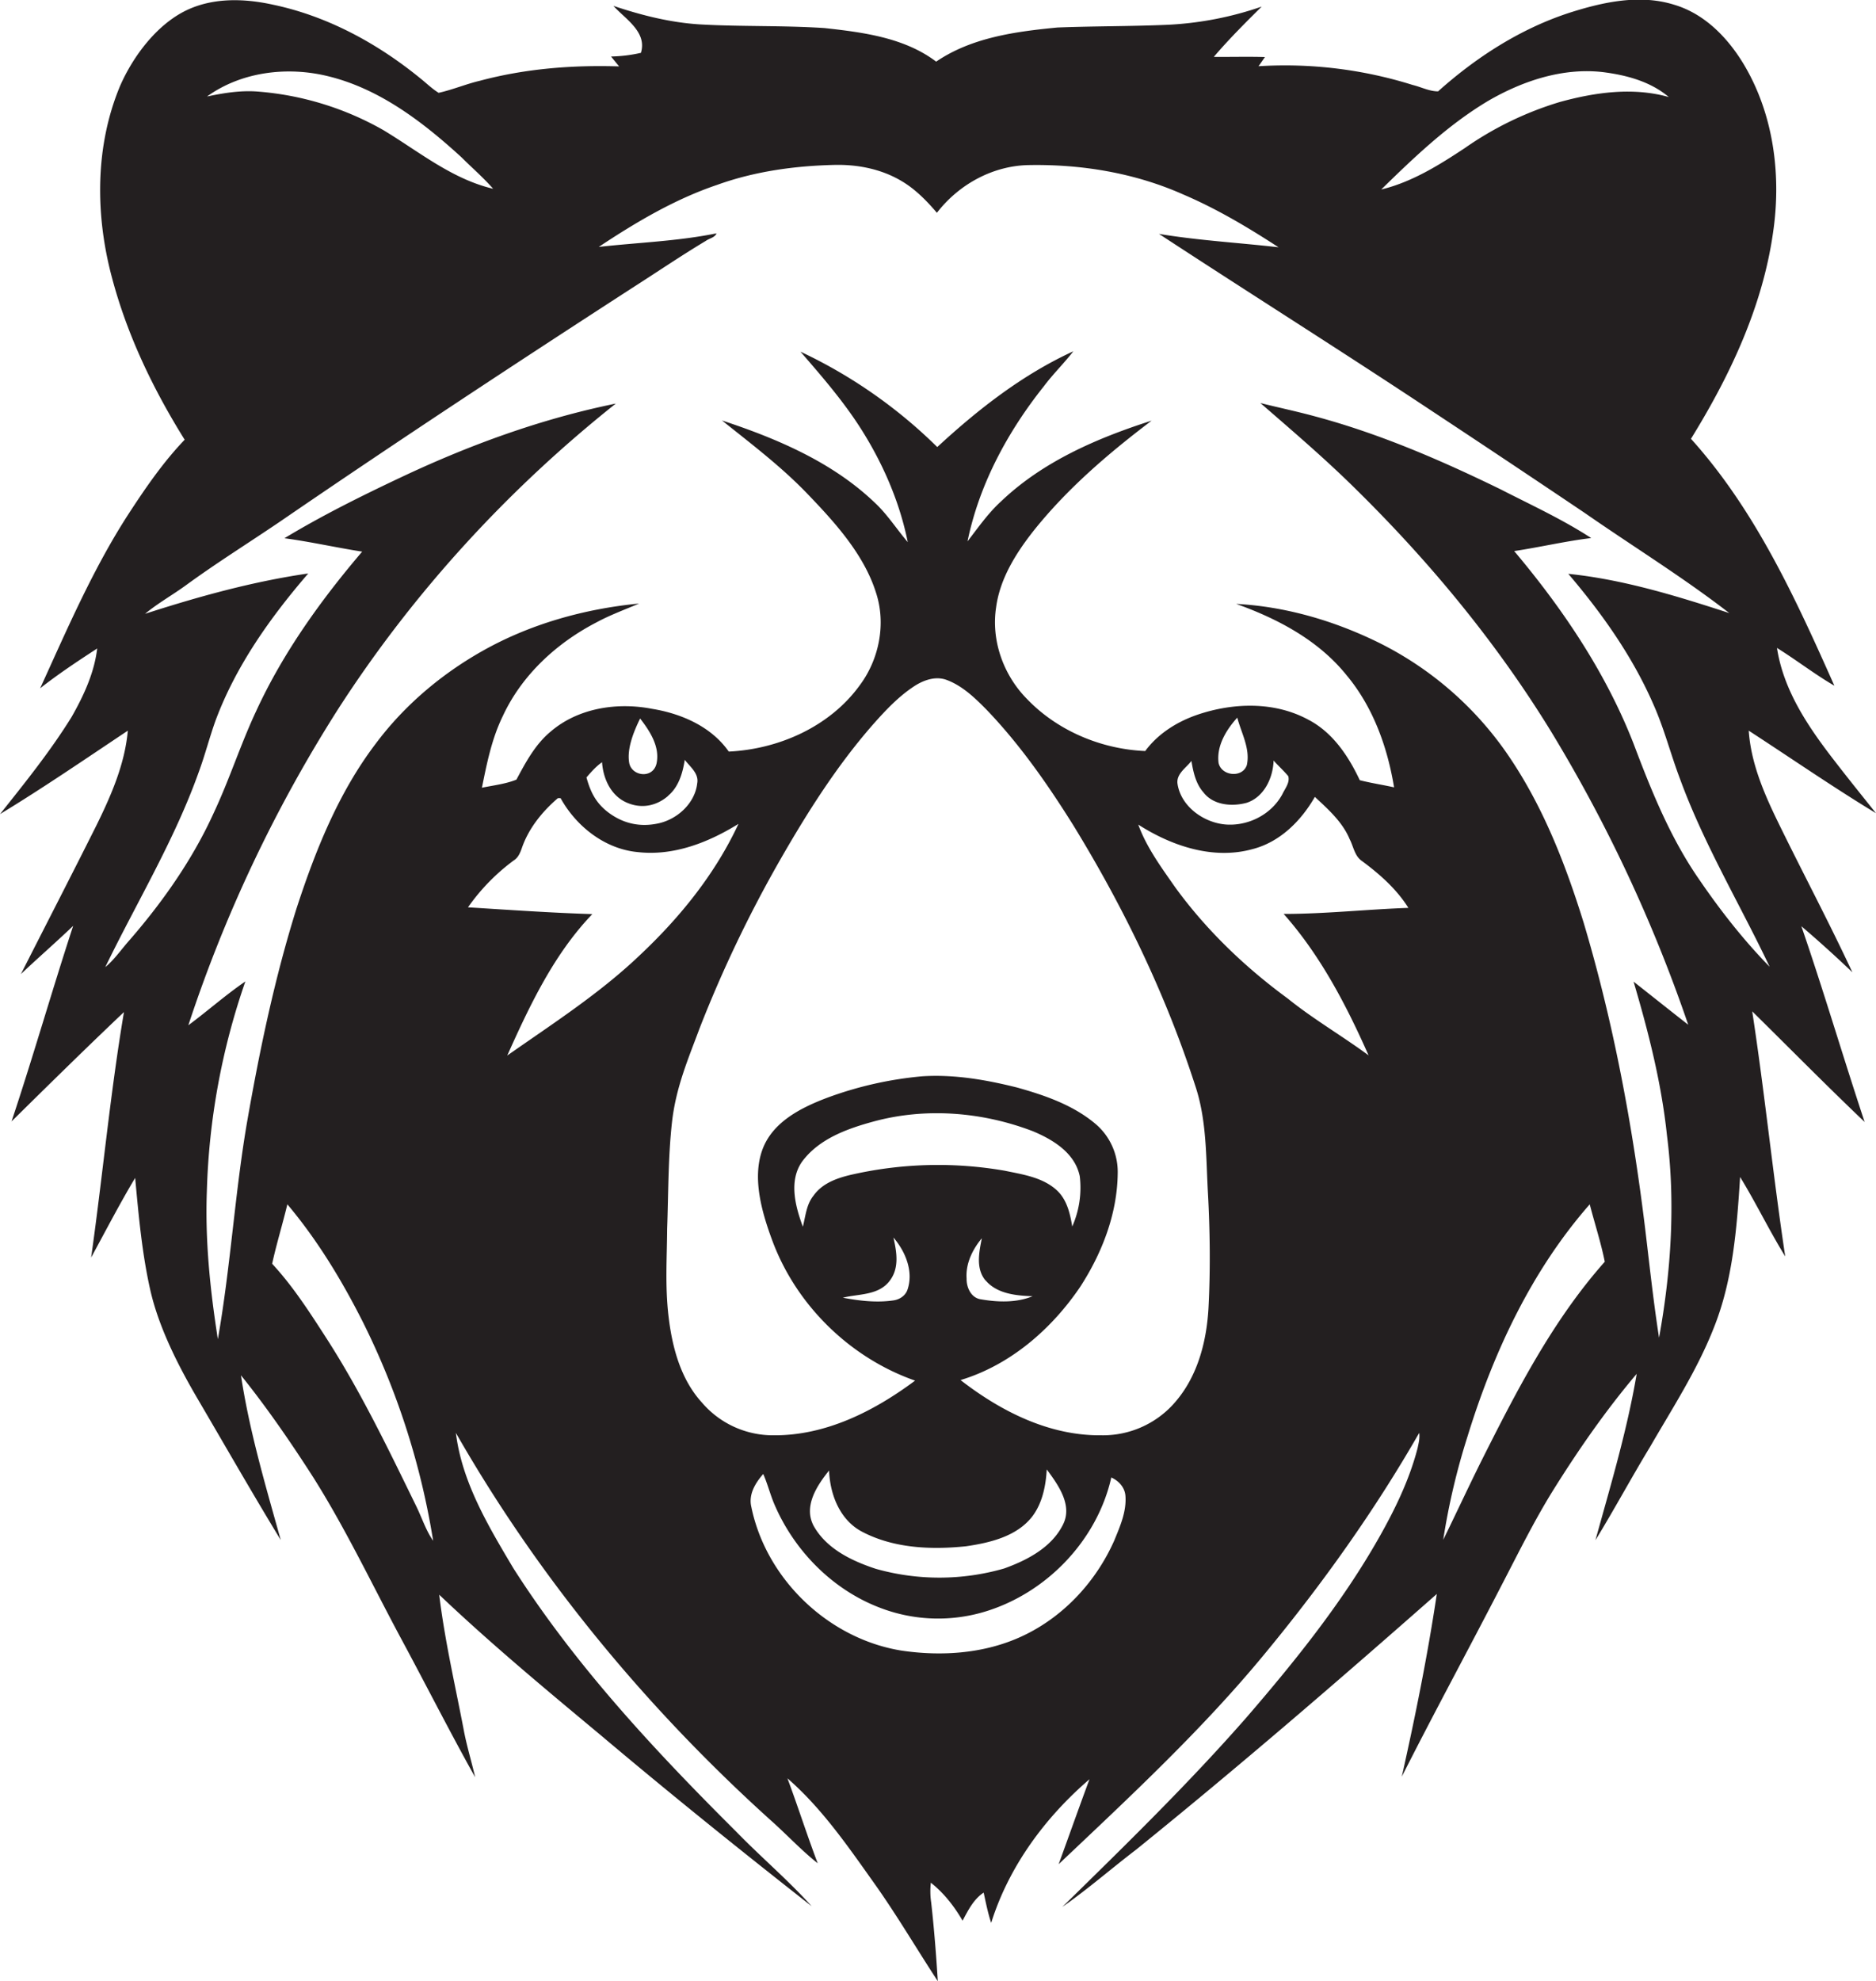 <svg id="Layer_1" data-name="Layer 1" xmlns="http://www.w3.org/2000/svg" viewBox="0 0 1023 1080"><title>biseeise_Bear_flat_black_logo_White_background_7cf775a1-28a3-4bd9-a6b1-6495b4afeb51</title><path d="M982.3,504.9c9.5,8.1,18.8,16.5,27.8,25.1-12.9-27.7-27.3-54.7-40.7-82.2-7.6-15.6-14.6-32-15.8-49.5,23.1,15,45.8,30.7,69.4,45-7.5-9.4-15.1-18.8-22.5-28.4-14.2-18.3-27.9-38.3-31.5-61.7,10.6,6.6,20.5,14.3,31.3,20.6-21.1-47.4-43.1-95.7-78.2-134.6,21.2-34.3,38.9-71.7,44.7-112,4.7-31.3.5-64.8-16-92.3-8.7-14.4-21.3-27.4-37.8-32.3-18.8-5.9-38.8-1.5-57,4.3-26.8,8.7-50.9,24.2-71.8,42.9-4.8,0-9.3-2.4-13.9-3.5a232.6,232.6,0,0,0-84-10.2l3.5-5c-9.3-.3-18.6,0-27.9-0.1C670,21.5,679,12.5,688,3.6a183.4,183.4,0,0,1-51,9.9c-20.1.9-40.3,0.7-60.4,1.5-22.8,2.2-46.7,5.4-66.1,18.6-17.3-13.1-39.9-16-60.9-18.3-22.6-1.5-45.3-.7-68-2-16.1-1-31.9-5-47.1-10.1,6.5,7.2,18.5,14.2,15,25.6a79.2,79.2,0,0,1-16.3,2l4.4,5.4c-25.5-.8-51.1,1.2-75.8,7.8-7.7,1.8-14.9,4.9-22.6,6.6-3.6-2.2-6.6-5.2-10-7.9-23.4-19.1-50.8-34-80.6-40.2-16-3.5-33.6-3.9-48.5,3.9S72.7,30.4,65.5,46.8c-13.8,33-13.6,70.5-4.4,104.7,8.3,31.3,22.5,60.8,39.6,88.2C89,251.9,79.4,265.9,70.2,280c-19.4,29.9-33.5,62.8-48.3,95.2,9.9-7.8,20.5-14.8,31.1-21.7-1.6,13.4-7.4,25.8-14,37.4C27.4,409.6,13.6,426.7,0,443.8c23.7-14.4,46.6-30.1,69.7-45.5-1.6,18.1-9,35.1-16.9,51.2-13.6,27.2-27.6,54.3-41.4,81.5,9.4-8.9,19.2-17.4,28.5-26.3C28.3,540.1,18.1,575.9,6.3,611.3c20.3-20,40.6-40,61.3-59.6C60.1,596.1,56,640.9,49.7,685.5c7.9-14.5,15.5-29.2,24-43.4,1.9,20.4,3.7,40.9,8.2,60.9s14.7,40.4,25.5,58.9c15.2,25.9,30.1,52,45.7,77.6-8.3-29.7-17.1-59.3-21.7-89.8,14.3,17.8,27.3,36.7,39.6,55.9,18,28.6,32.4,59.2,48.4,88.9,13.3,24.7,26,49.8,39.7,74.3-2-8.8-4.7-17.4-6.3-26.2-4.7-24.4-10.3-48.6-13.3-73.3,28.2,26.8,58.2,51.7,88.1,76.6,37.7,31.8,76.2,62.8,115,93.2-12.9-14.3-27.7-26.8-41.2-40.7-44.5-44.3-87.7-90.6-121.5-143.6-13.6-22.9-28-46.8-31.3-73.7,45.2,79.1,104,150.1,171.6,211.1,8.7,7.7,16.6,16.3,25.7,23.5-5.8-15.3-10.8-31-16.5-46.3,19.1,16.6,33.5,37.8,48.1,58.3,12,17,22.5,34.9,33.9,52.3-0.9-14.3-2-28.5-3.6-42.8a40.9,40.9,0,0,1-.2-10.9c7.1,5.6,12.8,12.9,17.3,20.7,3-5.6,6-11.7,11.5-15.3,1.2,5.5,2.3,11.1,4.1,16.5,9.6-30.7,29.4-57.5,53.6-78.3-5.7,15.4-11.2,30.9-16.8,46.3,39.2-37.1,78.9-73.9,113.2-115.7,30.9-37.5,59.2-77.2,83.4-119.4,0.4,2.8-.3,5.6-0.9,8.4-4.5,17.3-12.4,33.5-21.2,49-20,35.2-45.5,66.9-71.9,97.5-31.7,36.2-66.2,69.8-100.6,103.5,13.9-9.7,26.7-20.9,40.2-31.2,55.8-45.1,110.2-92,164-139.4-5,33.4-11.7,66.6-19.1,99.6,17.7-35,36.4-69.4,54.4-104.3,8.9-17.1,17.4-34.4,27.5-50.8,14-22.5,29.1-44.3,46.2-64.5-5.2,30.8-14.2,60.7-22.5,90.7,10.3-16.8,19.6-34.1,29.8-50.9,12.2-21.1,25.6-41.7,34.6-64.5,10.6-26.2,12.7-54.7,14.5-82.6,8.7,14.2,15.9,29.2,24.6,43.3-6.7-44.4-11.2-89.2-18-133.6,20.4,20.1,40.5,40.5,61.3,60.3C1005,576.1,994.5,540.3,982.3,504.9ZM811.5,55c18.8-10.9,40.6-18.2,62.5-15.7,12.8,1.6,26,5.1,36,13.6-19.5-5.5-40.1-2.6-59.4,2.7a181.5,181.5,0,0,0-51.8,25.1c-14.2,9.4-29,18.6-45.6,22.6C771.3,85.6,789.7,68,811.5,55ZM178.7,41.5c28.2,6.8,51.9,25,72.9,44.2,5.8,5.8,12,11.1,17.3,17.2-22.5-5.3-40.6-20.4-59.9-32a164.1,164.1,0,0,0-68.6-21c-9.3-.7-18.5.8-27.5,2.7C131.6,39.1,156.6,36.1,178.7,41.5ZM227,821.1c-15.2-31.1-30.2-62.4-49-91.6-9.1-14.1-18.2-28.3-29.6-40.6,2.4-10.9,5.7-21.6,8.3-32.4,16.5,19.6,29.8,41.6,41.3,64.4a412.6,412.6,0,0,1,38.2,119C232.2,834.2,230.1,827.4,227,821.1ZM349,520.6c-22,21-47.6,37.4-72.4,54.8,12.3-27.4,25.4-55.2,46.4-77.1-22.6-.7-45.2-2.3-67.8-3.7A110.8,110.8,0,0,1,280.2,469c2.4-1.5,3.5-4.2,4.4-6.8,3.7-10.7,11.1-19.8,19.6-27.1h1.5c8.6,15.5,24.3,27.8,42.2,29.4,19.5,2.2,38.5-5.3,54.8-15.4C390,476.4,370.8,500.1,349,520.6Zm15.3-86.8c5.8-4.8,8-12.5,9.1-19.6,2.9,3.8,7.8,7.4,6.8,12.8-1.2,10.8-10.7,19.5-21,21.8s-19.3,0-26.9-5.5-10.4-12-12.5-19.5c2.6-3,5.2-6,8.5-8.3,0.6,8.7,4.6,17.9,13,21.8S358.1,439.3,364.4,433.8Zm-15.3-42.2c5.3,6.8,10.8,15.2,9.1,24.2s-13.7,7.5-15,0S345.4,399.1,349.1,391.6ZM607.6,839.8c-10.3,23.2-28.9,42.9-52.4,53.1-19.8,8.6-42.2,10-63.4,6.9-39.8-6.3-74-38.8-82.1-78.4-1.6-6.8,2.2-13,6.5-17.9,2.3,5.2,3.7,10.8,5.9,16.1,10.7,25.3,31.4,46.6,57.2,56.6a88.3,88.3,0,0,0,56.9,2.6c34-9.9,62-38.8,69.8-73.4,4,1.8,7.3,5.3,7.7,9.9C614.4,823.9,610.8,832,607.6,839.8ZM487.2,674.6c6.6,7.7,11.1,18.6,7.6,28.6-1.2,3.3-4.5,5.3-7.8,5.7-9.1,1.3-18.4.2-27.4-1.5,8.4-2.1,18.7-1.2,24.9-8.4S489,682.6,487.2,674.6Zm-20.9-34.7c-8.4,1.8-17.5,4.5-22.7,11.9-3.9,4.8-4.3,11.1-5.8,16.9-4.1-11.1-7.8-25-.4-35.5,9.2-12.4,24.5-17.9,38.8-21.8,28.5-7.8,59.4-5.3,86.9,5.2,11.1,4.6,23.1,11.9,25.7,24.6a52.2,52.2,0,0,1-4.1,27.4c-1.2-7.3-3-15.1-8.9-20.2-7.7-6.7-18.2-8.2-27.8-10.2A212.8,212.8,0,0,0,466.3,639.9Zm71.1,58c6.2,7.4,16.7,8.4,25.7,8.7-8.8,3.6-18.8,3.3-28.1,1.7-5.4-.7-8-6.4-7.9-11.3-0.6-8.1,3.2-15.9,8.3-22C533.9,682.6,532,691.5,537.4,698ZM526.8,842.9c13-1.9,27.5-5.3,36-16.1,5.6-7.3,7.5-16.8,8-25.8,6.2,8.4,14.3,19.5,8.8,30.2-6.2,12.4-19.5,19.3-32,23.8a127.5,127.5,0,0,1-70,.2c-13.1-4.3-26.9-10.9-33.9-23.4-5.7-10.7,1.8-22,8.4-30.2,0.5,12.9,5.7,26.6,17.5,33.1C486.9,844,507.5,844.9,526.8,842.9ZM659,713c-1,17.9-5.7,36.4-17.4,50.4a51.9,51.9,0,0,1-41.1,19c-28.4.3-54.8-13.1-76.7-30.1,27.1-8.2,49.6-27.7,65.3-50.9,11.9-18.4,20.2-39.8,20.4-61.9a34.3,34.3,0,0,0-12.3-27c-12.2-10.2-27.6-15.5-42.7-19.7-16.8-4.2-34.1-7.2-51.5-6.1a200.7,200.7,0,0,0-51.9,11.7c-14.3,5.4-30.1,13.3-35.5,28.7s-0.2,33.7,5.6,49.3c13.1,35.2,42.4,63.8,77.8,76.2-22.4,16.7-48.9,30.1-77.4,29.8a50.9,50.9,0,0,1-38.8-17.8c-11.6-12.7-16.2-30-18.2-46.7s-0.9-32.1-.8-48.1c0.7-19.2.5-38.5,2.6-57.7s8.8-34.6,15-51.3a689.8,689.8,0,0,1,43.8-91.7c14.9-26,31-51.5,50.8-74.1,6.9-7.8,14.2-15.6,23.1-21.3,5-3.1,11.2-5.2,17-3.1,8.7,3.2,15.6,9.9,22,16.4,18.2,19,33.3,40.7,47.2,62.9,27.3,44.5,50.3,91.9,66.4,141.7,6.4,18.9,5.9,39.1,7,58.8S660.1,692.2,659,713Zm87.3-137.7c-14.5-10.7-30.1-19.7-44.1-31-23.2-17-44.2-37.1-61.2-60.4-7.6-10.9-15.7-21.8-20.3-34.4,18.1,11.6,40.7,19.3,62.2,13.4,15-3.8,26.6-15.4,34.1-28.5,7.3,6.8,15.1,13.7,19,23.1,2,3.8,2.6,8.7,6.2,11.5,9.8,7.2,19.3,15.5,25.8,25.9-22.7.8-45.3,3.3-68,3.3C720.1,520.9,734.1,547.8,746.3,575.3ZM679.9,437.6c9.5-3.2,14.3-13.6,14.6-23,2.6,2.9,5.5,5.5,8,8.5,1,3.5-1.8,6.8-3.2,9.8-5.8,10.8-18,17.2-30.1,16.6s-25.2-9.5-27.1-22.3c-0.7-5.4,4.7-8.6,7.6-12.4,1,6.1,2.4,12.5,6.6,17.2C661.7,439,671.9,439.8,679.9,437.6Zm-5.2-46.4c2.2,8.4,7.2,17,5.2,25.9-2.4,7.1-13.8,6-15.4-1.2C663.3,406.6,668.7,397.8,674.7,391.2ZM807.5,797c-7,14.1-13.6,28.3-20.5,42.4a372.7,372.7,0,0,1,13.2-56.2c14.1-45.8,34.9-90.5,66.7-126.7,2.7,10.5,6.1,20.8,8.2,31.3C846.5,720,826.7,758.8,807.5,797ZM926.7,479.6c-15.8-22.7-26.2-48.5-35.9-74.2-15.1-38.7-38.5-73.4-65.1-105,14-2.1,27.9-5.4,42-7.1-15.7-10.2-32.7-18-49.3-26.5-32.6-15.9-66.1-30.4-101.2-39.8-9.9-2.7-19.9-4.8-29.9-7.3,17.5,15.2,35.2,30.3,51.7,46.6,40.6,39.9,77.1,84,106.9,132.6a813.8,813.8,0,0,1,74.7,159.7c-10-7.8-19.9-15.7-29.8-23.5,8.1,27.4,15.2,55.2,18.2,83.7,4.7,36.7,2.3,74.1-4.3,110.4-3.1-19.8-5.2-39.7-7.6-59.6-6.9-56.4-17.3-112.4-33.6-166.9-9.6-30.9-21.4-61.4-39.4-88.5A184.9,184.9,0,0,0,751.2,350c-24-11.7-50.3-19.4-77.1-20.8,22.7,8.1,45,19.9,60.3,39,14.4,17.3,22.2,39.1,25.8,61-6.2-1.4-12.5-2.3-18.7-3.9-6.2-13.2-14.8-26.1-28.1-33-18.5-10-40.9-9.3-60.4-2.7-11.1,3.8-21.5,10.3-28.5,19.8-23.9-1-47.8-11-64.4-28.3-12.9-13-19.7-31.9-16.9-50.1,2.1-15.6,10.8-29.4,20.3-41.5,18.4-23.1,41-42.4,64.5-60.2-29.7,9.5-59.4,22.3-82.2,44.1-7,6.4-12.4,14.2-18.2,21.7,6.4-31.1,21.9-59.8,41.6-84.5,5-6.7,11-12.5,16.1-19.1-27.7,12.7-51.9,31.6-74.2,52.2a269.2,269.2,0,0,0-74.6-52c12.4,14.3,24.8,28.6,34.7,44.8,11.1,18.1,19.6,38.1,23.8,59-6.1-7.1-11.1-15.1-18-21.5-23.1-22.1-53.3-34.9-83.3-44.8,16,12.8,32.4,25.2,46.6,40s30.6,32.5,37.3,53.6c5.7,17,1.9,36.5-8.8,50.8-16.3,22.5-44.1,34.8-71.4,36.1-9.5-13.6-25.8-20.7-41.8-23.3-19-3.7-40.2-.5-55.2,12.3-8.5,7-13.7,16.8-18.8,26.3-6,2.4-12.5,3.1-18.8,4.4,2.7-13.4,5.4-26.9,11.5-39.3,10.4-22.3,29.4-39.7,51.1-50.9,7.4-4,15.4-6.9,23.1-10.2-29.8,2.9-59.3,11.1-85.5,25.9-22.5,12.7-42.7,29.8-58.2,50.6-20.2,26.6-32.8,58.1-43.1,89.7-11.8,37.6-19.9,76.2-26.7,114.9s-9.2,80.2-16.2,119.9c-4.2-26.7-7-53.6-6-80.6A380.1,380.1,0,0,1,133.8,535c-10.8,7.4-20.6,16.1-31.1,23.9a767.1,767.1,0,0,1,81.7-172.4c40.8-63.3,92.4-119.6,151.4-166.5-40.8,8.3-80.2,22.7-117.8,40.5-21.4,10.1-42.7,20.7-62.9,32.9,14.2,1.9,28.2,5.1,42.4,7.3-22.6,26.5-43.2,55.2-57.8,86.9-8.5,18.1-14.5,37.1-23,55.2-11.5,25.4-27.7,48.5-45.9,69.5-4.5,5-8.2,10.6-13.4,14.9,17.2-35.4,37.8-69.3,51-106.4,3.4-9.2,5.8-18.7,9.1-27.9,11.1-29.9,29.9-56.3,50.6-80.3-30.3,4.4-59.9,12.6-89,22,7-5.8,14.9-10.2,22.2-15.5,16.7-12.2,34.2-23.1,51.3-34.7,63.5-43.5,127.8-85.8,192.4-127.6,13.3-8.5,26.4-17.4,39.9-25.5,1.9-1.4,5-1.8,5.8-4.1-21.1,4.3-42.8,5-64.2,7.4,20.2-13.4,41.4-26,64.5-33.8,20.5-7.4,42.4-10.4,64-10.9,12.6-.3,25.4,2.2,36.3,8.6,7.6,4.4,13.9,10.8,19.6,17.5,11.8-15.3,30.1-25.5,49.6-26,28.9-.6,58.2,4.2,84.7,16,18.3,7.8,35.4,18,52,28.8-21.7-2.5-43.6-3.7-65.2-7.3,49.5,32.4,99.6,63.9,148.9,96.6q41.8,27.6,83.4,55.6c26.2,18.2,53.5,35,78.7,54.5-28.6-9.3-57.7-18.3-87.8-21.4,18.5,21.7,35.2,45.3,46.6,71.6,5.8,13.1,9.3,27,14.4,40.4,13,35.5,32.6,68.1,48.8,102.2C950.8,512.5,938.2,496.4,926.7,479.6Z" fill="#231f20"/></svg>